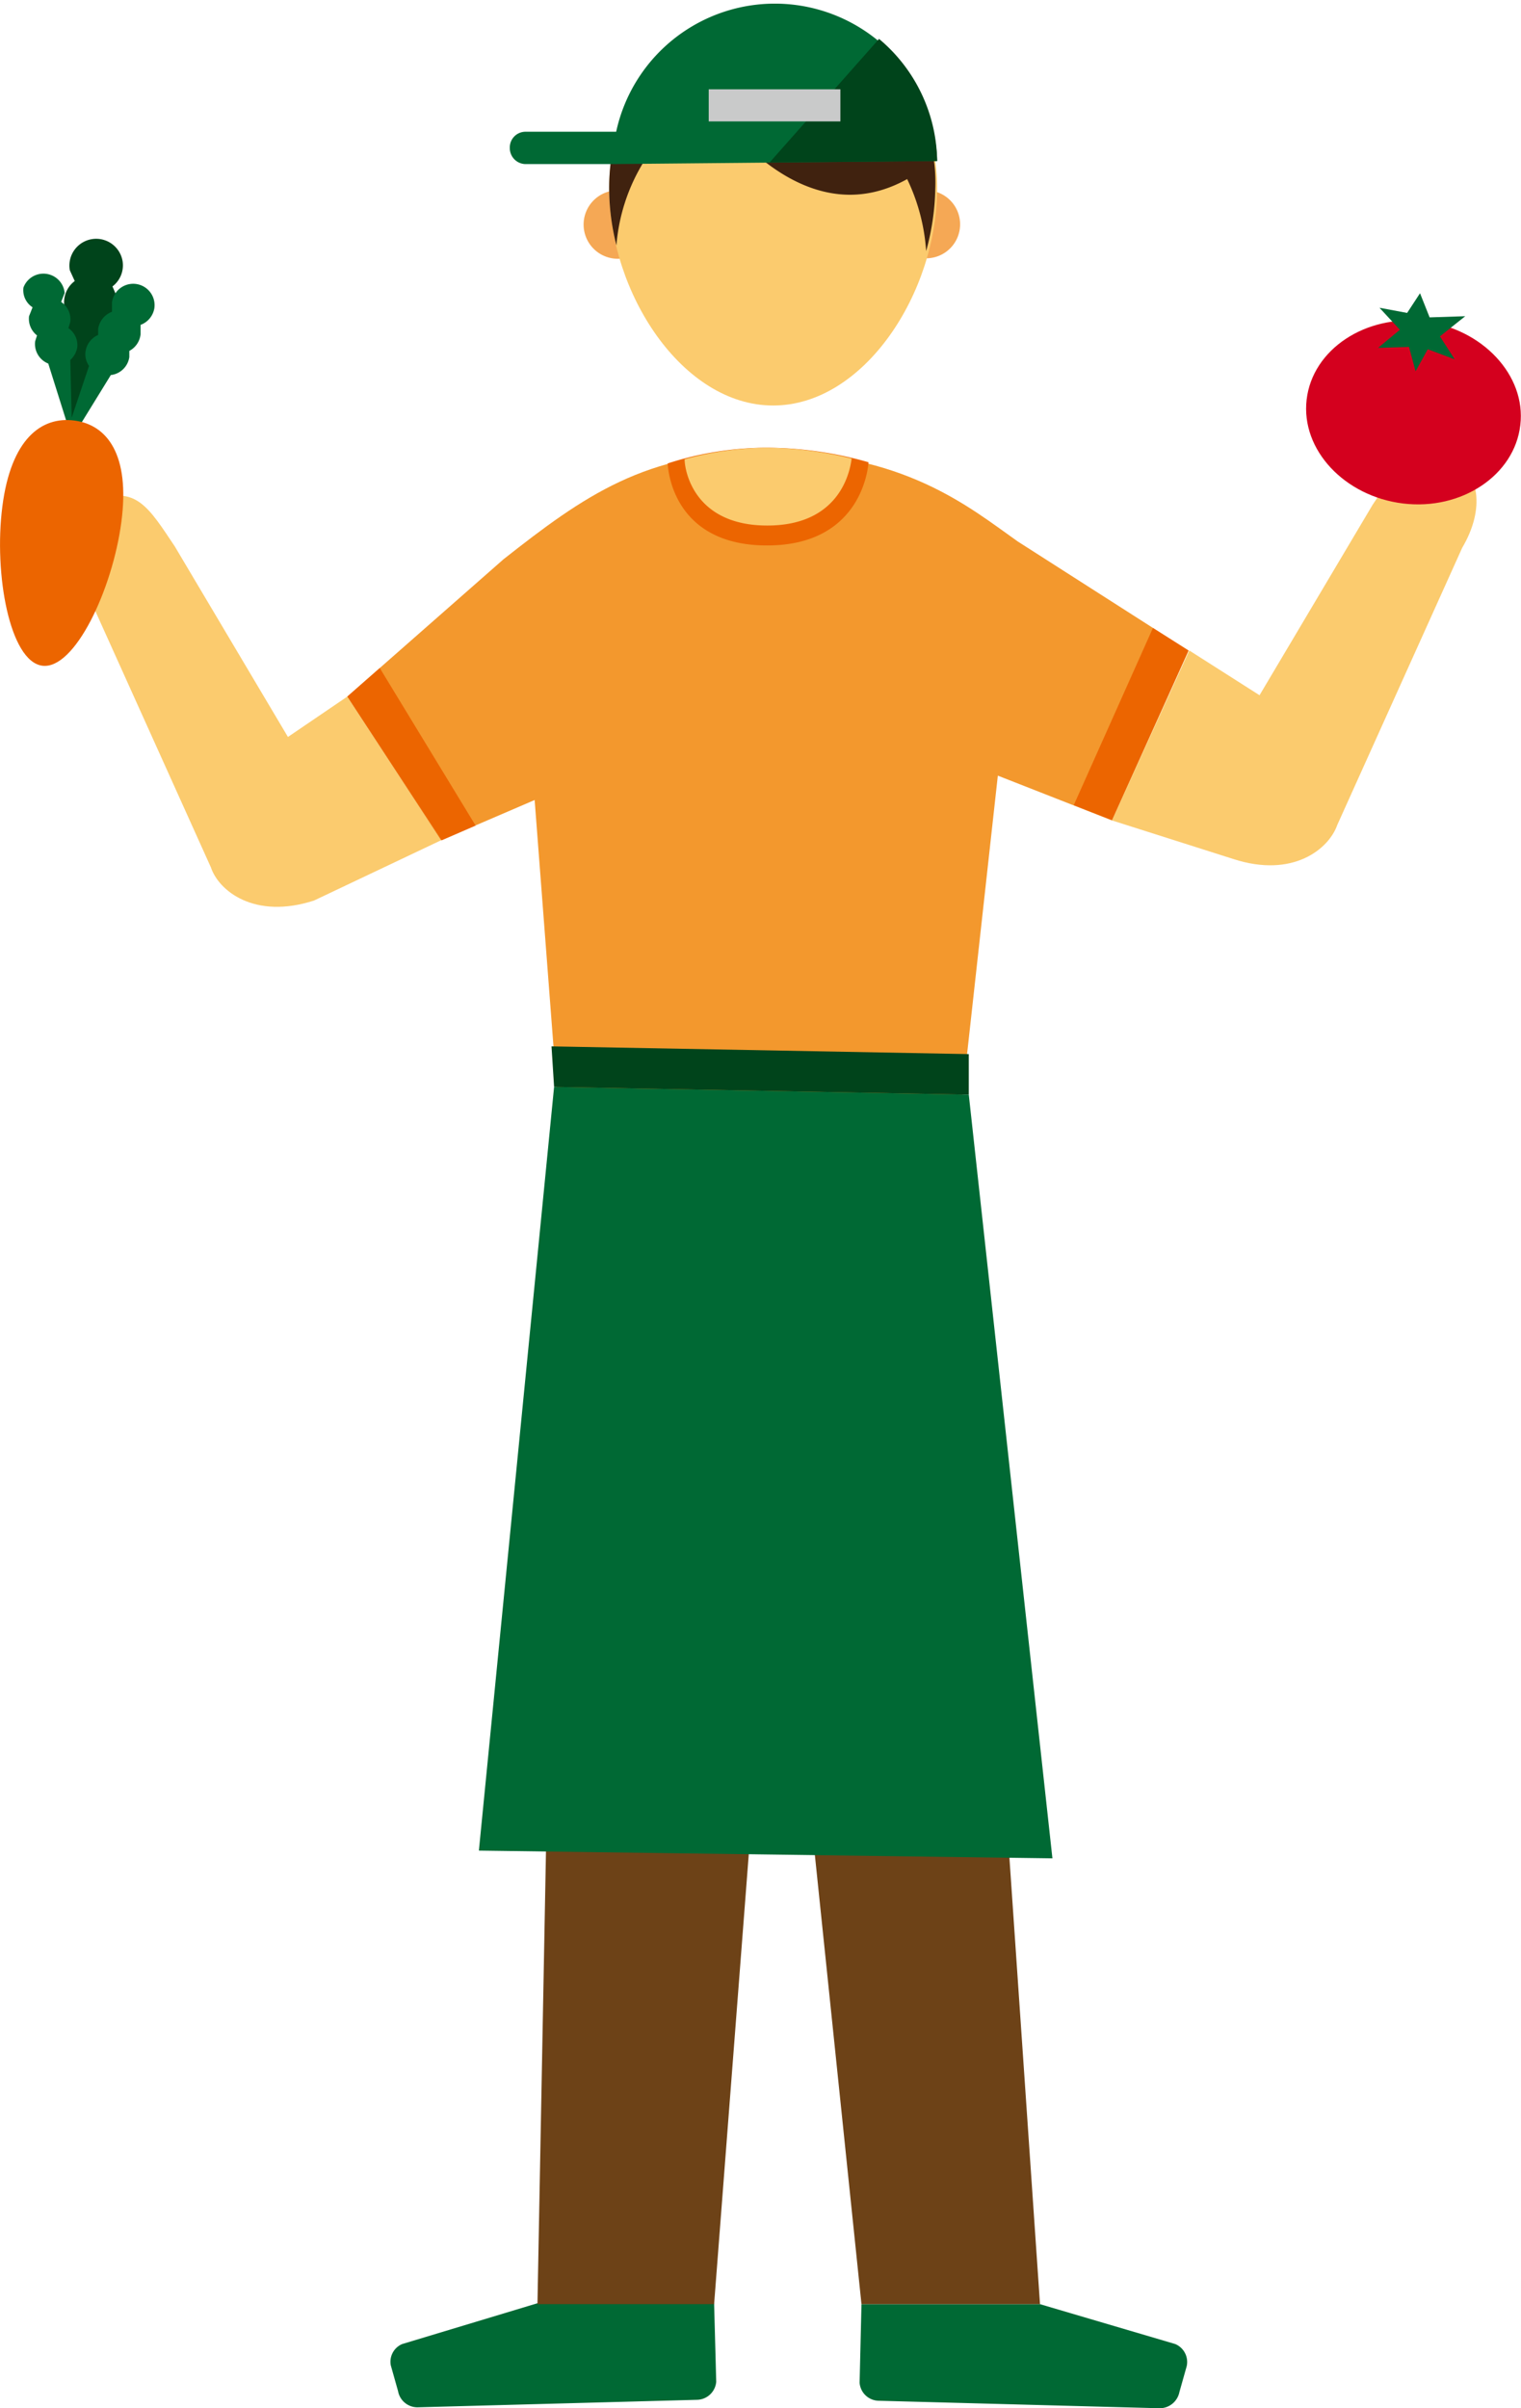 <svg xmlns="http://www.w3.org/2000/svg" viewBox="0 0 64.92 102.74"><defs><style>.cls-1{fill:#006934;}.cls-2{fill:#6d4217;}.cls-3{fill:#fbcb6e;}.cls-4{fill:#f3982d;}.cls-5{fill:#ec6500;}.cls-6{fill:#f5a855;}.cls-7{fill:#40220f;}.cls-8{fill:#00441b;}.cls-9{fill:#c9caca;}.cls-10{fill:#d4001e;}</style></defs><title>service-icon2</title><g id="レイヤー_2" data-name="レイヤー 2"><g id="文字"><path class="cls-1" d="M50.16,100,44.39,98.3H36.77l-.08,3.35a.83.83,0,0,0,.81.77l12,.32a.86.86,0,0,0,.84-.69l.31-1.1A.83.83,0,0,0,50.16,100Z"/><path class="cls-1" d="M17.17,100l5.77-1.74h7.54l.09,3.35a.84.84,0,0,1-.82.77l-11.93.32a.84.84,0,0,1-.83-.69l-.31-1.1A.82.82,0,0,1,17.17,100Z"/><polygon class="cls-2" points="44.39 98.3 40.94 47.97 23.89 47.83 22.94 98.3 30.48 98.3 33.16 63.53 36.77 98.3 44.39 98.3"/><path class="cls-3" d="M7.46,23.31l4.83,8.13,2.53-1.72,4,6.13L13.4,38.42C10.86,39.24,9.33,38,9,37L3.65,25.14c-1-1.7-.71-3.24.37-3.73C5.78,20.63,6.36,21.67,7.46,23.31Z"/><path class="cls-3" d="M58.59,21.53l-4.83,8.13-3-1.91L47.46,35l5.19,1.65c2.54.82,4.07-.43,4.43-1.46l5.33-11.82c1-1.69.7-3.24-.38-3.73C60.27,18.85,59.69,19.89,58.59,21.53Z"/><path class="cls-4" d="M43.44,23.1c-2.07-1.46-4.86-3.83-10.77-3.83-5.11,0-7.75,1.89-11.18,4.59l-6.67,5.86h0l4,6.13,4-1.72,1.08,14.12,17,.13,1.69-15.29L47.46,35l3.27-7.24Z"/><path class="cls-5" d="M32.74,23.27c4.17,0,4.33-3.55,4.33-3.55a16,16,0,0,0-4.4-.62,13.78,13.78,0,0,0-4.17.67S28.57,23.27,32.74,23.27Z"/><polygon class="cls-1" points="41.35 46.7 23.65 46.37 20.44 78.95 44.92 79.28 41.35 46.7"/><path class="cls-3" d="M32.67,19.1a13.8,13.8,0,0,0-3.45.49c0,.47.39,2.83,3.53,2.83s3.54-2.37,3.6-2.86A15.82,15.82,0,0,0,32.67,19.1Z"/><path class="cls-6" d="M38.08,9.6a1.45,1.45,0,1,0,1.45-1.48A1.46,1.46,0,0,0,38.08,9.6Z"/><path class="cls-6" d="M24.91,9.6a1.46,1.46,0,1,0,1.46-1.48A1.46,1.46,0,0,0,24.91,9.6Z"/><path class="cls-3" d="M26,8.05c0,4.44,3.12,9.25,7,9.25s7-4.81,7-9.25S36.8,1.2,33,1.2,26,3.6,26,8.05Z"/><path class="cls-7" d="M26,8.05C26,3.6,29,.92,32.8.92a6.86,6.86,0,0,1,7.12,7.13,10.63,10.63,0,0,1-.39,2.66,8.38,8.38,0,0,0-.81-3.07c-3.41,1.9-6.3-.7-7.64-2.24a5.2,5.2,0,0,1-3.62,1.53,8,8,0,0,0-1.15,3.54A10,10,0,0,1,26,8.05Z"/><path class="cls-1" d="M22.42,5.62l3.88,0A6.93,6.93,0,0,1,40,6.87L26.17,7,22.43,7a.68.68,0,0,1-.67-.69A.67.67,0,0,1,22.42,5.62Z"/><path class="cls-8" d="M32.85,6.93,40,6.87a6.9,6.9,0,0,0-2.48-5.21Z"/><polygon class="cls-8" points="41.35 46.7 23.65 46.37 23.54 44.64 41.35 44.97 41.35 46.7"/><polygon class="cls-5" points="45.83 34.35 47.46 34.99 50.73 27.75 49.21 26.79 45.83 34.35"/><polygon class="cls-5" points="20.3 35.22 16.21 28.5 14.82 29.72 14.83 29.72 18.85 35.85 20.3 35.22"/><rect class="cls-9" x="30.25" y="3.81" width="5.62" height="1.37"/><path class="cls-10" d="M64.89,18.14c-.25,2.14-2.51,3.64-5,3.34s-4.37-2.28-4.12-4.43,2.52-3.64,5-3.34S65.15,16,64.89,18.14Z"/><polygon class="cls-1" points="60.06 13.35 58.88 13.13 59.75 14.07 58.82 14.84 60.14 14.8 60.42 15.84 60.94 14.9 62.09 15.33 61.46 14.35 62.54 13.49 61.02 13.54 60.61 12.51 60.06 13.35"/><path class="cls-8" d="M5,12.68l-.2-.46a1.13,1.13,0,0,0,.43-1.09,1.14,1.14,0,1,0-2.25.4l.21.46a1.13,1.13,0,0,0-.44,1.09l.12.32a1.12,1.12,0,0,0-.39,1,1.2,1.2,0,0,0,.42.68l0,3.06.34.24.89-3.16A1.15,1.15,0,0,0,4.74,14l-.13-.31A1.12,1.12,0,0,0,5,12.68Z"/><path class="cls-1" d="M6.59,13.14a.91.91,0,0,0-1.81-.24l0,.4a.93.93,0,0,0-.59.73l0,.26a.91.91,0,0,0-.54.71.86.86,0,0,0,.15.61l-.74,2.21L3,15.36a.93.93,0,0,0,.3-.56A.88.88,0,0,0,2.92,14L3,13.73a.9.9,0,0,0-.39-.85l.15-.38A.91.91,0,0,0,1,12.27a.87.87,0,0,0,.39.84l-.15.38a.9.9,0,0,0,.34.82l-.08.25a.9.9,0,0,0,.56.95l.84,2.67.37.19L4.73,16a.9.9,0,0,0,.79-.77l0-.26A.91.91,0,0,0,6,14.26l0-.4A.92.92,0,0,0,6.59,13.14Z"/><path class="cls-5" d="M5.18,22.27c-.38,2.89-2,6.32-3.38,6.13S-.27,24.5.1,21.61s1.67-3.85,3.07-3.67S5.56,19.39,5.18,22.27Z"/></g></g></svg>